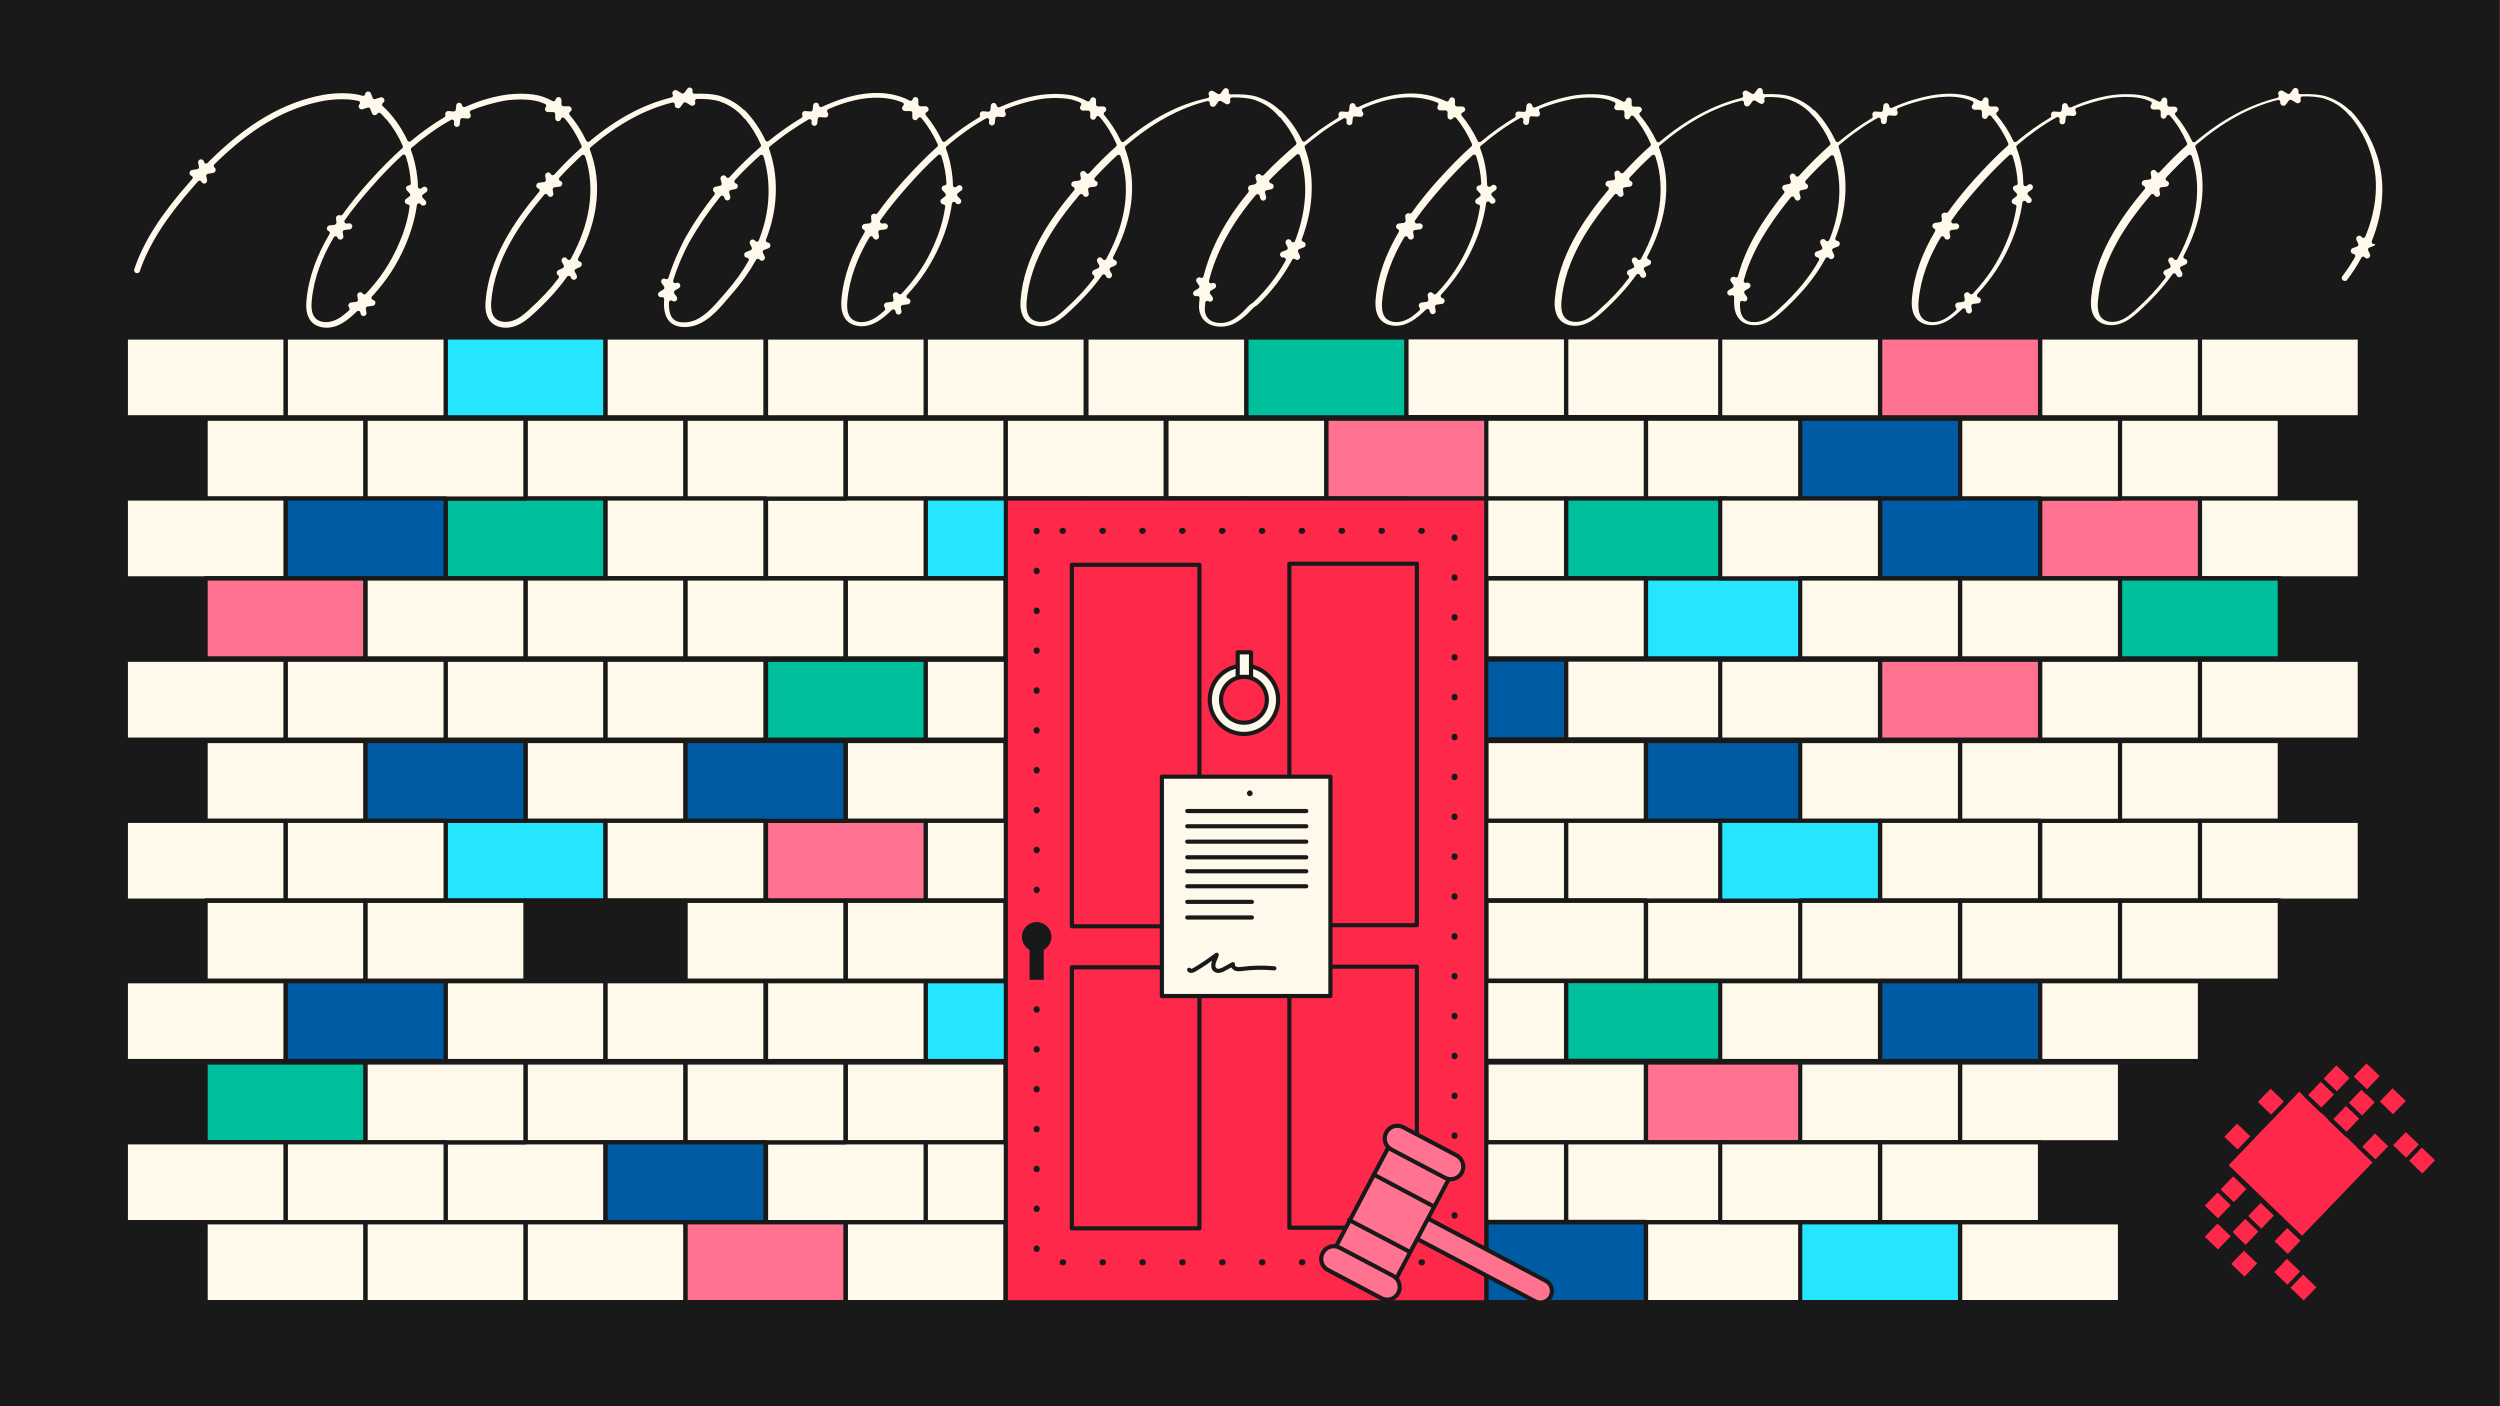 <?xml version="1.0" encoding="UTF-8"?>
<!-- Generator: Adobe Illustrator 27.1.1, SVG Export Plug-In . SVG Version: 6.00 Build 0)  -->
<svg xmlns="http://www.w3.org/2000/svg" xmlns:xlink="http://www.w3.org/1999/xlink" version="1.1" x="0px" y="0px" viewBox="0 0 1200 675" style="enable-background:new 0 0 1200 675;" xml:space="preserve">
<rect x="0" y="0" width="1200" height="675" fill="#333333" stroke="none"/>
<style type="text/css">
	.st0{fill:#191919;stroke:#191919;stroke-width:2;stroke-linecap:round;stroke-linejoin:round;stroke-miterlimit:10;}
	.st1{fill:#FFF9EB;stroke:#191919;stroke-width:2;stroke-linecap:round;stroke-linejoin:round;stroke-miterlimit:10;}
	.st2{fill:#26E6FF;stroke:#191919;stroke-width:2;stroke-linecap:round;stroke-linejoin:round;stroke-miterlimit:10;}
	.st3{fill:#00BF9D;stroke:#191919;stroke-width:2;stroke-linecap:round;stroke-linejoin:round;stroke-miterlimit:10;}
	.st4{fill:#005BA5;stroke:#191919;stroke-width:2;stroke-linecap:round;stroke-linejoin:round;stroke-miterlimit:10;}
	.st5{fill:#FF7390;stroke:#191919;stroke-width:2;stroke-linecap:round;stroke-linejoin:round;stroke-miterlimit:10;}
	.st6{fill:#191919;stroke:#191919;stroke-width:2.469;stroke-linecap:round;stroke-linejoin:round;stroke-miterlimit:10;}
	.st7{fill:#FE284A;stroke:#191919;stroke-width:2;stroke-linecap:round;stroke-linejoin:round;stroke-miterlimit:10;}
	
		.st8{fill:none;stroke:#191919;stroke-width:2.905;stroke-linecap:round;stroke-linejoin:round;stroke-miterlimit:10;stroke-dasharray:0.236,18.9;}
	.st9{fill:#191919;}
	.st10{fill:none;stroke:#191919;stroke-width:2;stroke-linecap:round;stroke-linejoin:round;stroke-miterlimit:10;}
</style>
<g id="Layer_5">
</g>
<g id="Layer_1">
</g>
<g id="Layer_3">
	<rect x="-1.4" y="0.5" class="st0" width="1200" height="674.7"></rect>
	<rect x="406" y="201" class="st1" width="76.7" height="38.3"></rect>
	<rect x="482.8" y="201" class="st1" width="76.7" height="38.3"></rect>
	<rect x="367.7" y="239.3" class="st1" width="76.7" height="38.3"></rect>
	<rect x="444.4" y="239.3" class="st2" width="76.7" height="38.3"></rect>
	<line class="st1" x1="406" y1="277.6" x2="482.7" y2="277.6"></line>
	<rect x="252.3" y="201" class="st1" width="76.7" height="38.3"></rect>
	<rect x="329.1" y="201" class="st1" width="76.7" height="38.3"></rect>
	<rect x="213.9" y="239.3" class="st3" width="76.7" height="38.3"></rect>
	<rect x="290.7" y="239.3" class="st1" width="76.7" height="38.3"></rect>
	<line class="st1" x1="252.3" y1="277.6" x2="328.9" y2="277.6"></line>
	<line class="st1" x1="329.1" y1="277.6" x2="405.7" y2="277.6"></line>
	<rect x="98.7" y="201" class="st1" width="76.7" height="38.3"></rect>
	<rect x="175.5" y="201" class="st1" width="76.7" height="38.3"></rect>
	<rect x="60.4" y="239.3" class="st1" width="76.7" height="38.3"></rect>
	<rect x="137.2" y="239.3" class="st4" width="76.7" height="38.3"></rect>
	<line class="st1" x1="98.7" y1="277.6" x2="175.4" y2="277.6"></line>
	<line class="st1" x1="175.5" y1="277.6" x2="252.2" y2="277.6"></line>
	<rect x="713.3" y="201" class="st1" width="76.7" height="38.3"></rect>
	<rect x="790.1" y="201" class="st1" width="76.7" height="38.3"></rect>
	<rect x="675" y="239.3" class="st1" width="76.7" height="38.3"></rect>
	<rect x="751.8" y="239.3" class="st3" width="76.7" height="38.3"></rect>
	<line class="st5" x1="713.3" y1="277.5" x2="790" y2="277.5"></line>
	<rect x="559.9" y="201" class="st1" width="76.7" height="38.3"></rect>
	<rect x="636.7" y="201" class="st5" width="76.7" height="38.3"></rect>
	<rect x="521.5" y="239.3" class="st0" width="76.7" height="38.3"></rect>
	<rect x="598.3" y="239.3" class="st1" width="76.7" height="38.3"></rect>
	<line class="st4" x1="636.7" y1="277.6" x2="713.3" y2="277.6"></line>
	<rect x="406" y="277.7" class="st1" width="76.7" height="38.3"></rect>
	<rect x="482.8" y="277.7" class="st1" width="76.7" height="38.3"></rect>
	<rect x="252.3" y="277.7" class="st1" width="76.7" height="38.3"></rect>
	<rect x="329.1" y="277.7" class="st1" width="76.7" height="38.3"></rect>
	<rect x="98.7" y="277.7" class="st5" width="76.7" height="38.3"></rect>
	<rect x="175.5" y="277.7" class="st1" width="76.7" height="38.3"></rect>
	<rect x="713.3" y="277.7" class="st1" width="76.7" height="38.3"></rect>
	<rect x="790.1" y="277.7" class="st2" width="76.7" height="38.3"></rect>
	<rect x="559.9" y="277.7" class="st1" width="76.7" height="38.3"></rect>
	<rect x="636.7" y="277.7" class="st1" width="76.7" height="38.3"></rect>
	<rect x="1017.6" y="201" class="st1" width="76.7" height="38.3"></rect>
	<rect x="979.3" y="239.3" class="st5" width="76.7" height="38.3"></rect>
	<rect x="1056" y="239.3" class="st1" width="76.7" height="38.3"></rect>
	<line class="st1" x1="1017.6" y1="277.6" x2="1094.3" y2="277.6"></line>
	<rect x="864.1" y="201" class="st4" width="76.7" height="38.3"></rect>
	<rect x="940.9" y="201" class="st1" width="76.7" height="38.3"></rect>
	<rect x="825.7" y="239.3" class="st1" width="76.7" height="38.3"></rect>
	<rect x="902.5" y="239.3" class="st4" width="76.7" height="38.3"></rect>
	<line class="st1" x1="864.1" y1="277.6" x2="940.7" y2="277.6"></line>
	<line class="st1" x1="940.9" y1="277.6" x2="1017.5" y2="277.6"></line>
	<rect x="1017.6" y="277.7" class="st3" width="76.7" height="38.3"></rect>
	<rect x="864.1" y="277.7" class="st1" width="76.7" height="38.3"></rect>
	<rect x="940.9" y="277.7" class="st1" width="76.7" height="38.3"></rect>
	<rect x="367.7" y="162" class="st1" width="76.7" height="38.3"></rect>
	<rect x="444.4" y="162" class="st1" width="76.7" height="38.3"></rect>
	<rect x="213.9" y="162" class="st2" width="76.7" height="38.3"></rect>
	<rect x="290.7" y="162" class="st1" width="76.7" height="38.3"></rect>
	<rect x="60.4" y="162" class="st1" width="76.7" height="38.3"></rect>
	<rect x="137.2" y="162" class="st1" width="76.7" height="38.3"></rect>
	<rect x="675" y="161.9" class="st1" width="76.7" height="38.3"></rect>
	<rect x="751.8" y="161.9" class="st1" width="76.7" height="38.3"></rect>
	<rect x="521.5" y="162" class="st1" width="76.7" height="38.3"></rect>
	<rect x="598.3" y="162" class="st3" width="76.7" height="38.3"></rect>
	<rect x="979.3" y="162" class="st1" width="76.7" height="38.3"></rect>
	<rect x="1056" y="162" class="st1" width="76.7" height="38.3"></rect>
	<rect x="825.7" y="162" class="st1" width="76.7" height="38.3"></rect>
	<rect x="902.5" y="162" class="st5" width="76.7" height="38.3"></rect>
	<path class="st1" d="M1139.4,116.1c5.8-14.5,6.7-28.8,2.6-41.5c-2.7-8.4-7.3-16.2-12.8-22c-0.2-0.2-0.5-0.4-0.8-0.5   c-3-2.9-6.7-5.1-11-6.6c-3.5-1.2-8.5-1.5-13.2-1.3c0.2-0.9-0.1-1.9-0.9-2.5c-1.1-0.8-2.6-0.6-3.4,0.5l-1.4,1.9l-2.2-1.3   c-1.2-0.7-2.7-0.3-3.4,0.8c-0.5,0.8-0.5,1.7-0.1,2.4c-13.6,3.4-26.6,10.3-39.7,21.3c-2.2-4.7-5-9-8.1-12.6c0.7-0.4,1.2-1.2,1.2-2.1   c0-1.3-1.1-2.4-2.4-2.4c0,0,0,0,0,0l-2.5,0l0-2c0-1.3-1.1-2.4-2.4-2.4c0,0,0,0,0,0c-1.2,0-2.2,0.9-2.4,2c-1.6-0.9-3.2-1.6-5-2.2   c-5.2-1.8-13.7-1.7-19.4-0.7c-6.3,1.1-12.4,3-18.5,5.7c-0.2-1.1-1.1-2-2.2-2.1c-1.4-0.1-2.5,0.9-2.6,2.2l-0.2,2l-2.5-0.2   c-1.3-0.1-2.5,0.9-2.6,2.3c0,0.3,0,0.6,0.1,0.8c-5.4,3.2-10.9,7.1-16.3,11.6c-2.2-4.7-4.9-8.9-8.1-12.6c0.7-0.4,1.2-1.2,1.2-2.1   c0-1.3-1.1-2.4-2.4-2.4c0,0,0,0,0,0l-2.5,0l0-2c0-1.3-1.1-2.4-2.4-2.4c0,0,0,0,0,0c-1.1,0-2,0.8-2.3,1.8c-0.8-0.4-1.6-0.8-2.4-1.2   c-7.8-3.3-18.1-3.1-30.5,0.7c-3.4,1-6.7,2.3-10.1,3.8c-0.1-1.2-1-2.2-2.2-2.3c-1.3-0.1-2.5,0.9-2.6,2.2l-0.2,2l-2.5-0.2   c-1.4-0.1-2.5,0.9-2.6,2.3c0,0.4,0.1,0.8,0.2,1.1c-2.6,1.5-5.1,3.2-7.7,5c-2.8,2-5.5,4.1-8.2,6.3c-2.5-5.3-5.8-10.3-9.9-14.6   c-0.2-0.2-0.5-0.4-0.8-0.5c-3-2.9-6.7-5.1-11-6.6c-3.5-1.2-8.5-1.5-13.2-1.3c0.2-0.9-0.1-1.9-0.9-2.5c-1.1-0.8-2.6-0.6-3.4,0.5   l-1.4,1.9l-2.2-1.3c-1.2-0.7-2.7-0.3-3.4,0.8c-0.5,0.8-0.5,1.7-0.1,2.4c-13.6,3.4-26.6,10.3-39.7,21.3c-2.2-4.7-5-9-8.1-12.6   c0.7-0.4,1.2-1.2,1.2-2.1c0-1.3-1.1-2.4-2.4-2.4c0,0,0,0,0,0l-2.5,0l0-2c0-1.3-1.1-2.4-2.4-2.4c0,0,0,0,0,0c-1.2,0-2.2,0.9-2.4,2   c-1.6-0.9-3.2-1.6-5-2.2c-5.2-1.8-13.7-1.7-19.4-0.7c-6.3,1.1-12.4,3-18.5,5.7c-0.2-1.1-1.1-2-2.2-2.1c-1.3-0.1-2.5,0.9-2.6,2.2   l-0.2,2l-2.5-0.2c-1.4-0.1-2.5,0.9-2.6,2.3c0,0.3,0,0.6,0.1,0.8c-5.4,3.2-10.9,7.1-16.3,11.6c-2.1-4.5-4.8-8.7-7.8-12.3   c1.1-0.3,1.9-1.2,1.9-2.4c0-1.3-1.1-2.4-2.4-2.4c0,0,0,0,0,0l-2.5,0l0-2c0-1.3-1.1-2.4-2.4-2.4c0,0,0,0,0,0c-1.2,0-2.2,0.9-2.4,2   c-12.5-5.9-26.7-5-43,2.7c-0.2-1-1.1-1.9-2.2-1.9c-1.3-0.1-2.5,0.9-2.6,2.2l-0.2,2l-2.5-0.2c-1.4-0.1-2.5,0.9-2.6,2.3   c0,0.3,0,0.7,0.1,1c-2.8,1.7-5.7,3.6-8.7,5.7c-2.4,1.8-4.7,3.6-7,5.5c-2.5-5.2-5.9-10-10.1-14.3c-0.2-0.2-0.5-0.4-0.8-0.5   c-3-2.9-6.7-5.1-11-6.6c-3.5-1.2-8.5-1.5-13.2-1.3c0.2-0.9-0.1-1.9-0.9-2.5c-1.1-0.8-2.6-0.6-3.4,0.5l-1.4,1.9l-2.2-1.3   c-1.2-0.7-2.7-0.3-3.4,0.8c-0.5,0.8-0.5,1.7-0.1,2.4C565,49.2,552,56.2,538.9,67.2c-2.2-4.7-5-9-8.1-12.6c0.7-0.4,1.2-1.2,1.2-2.1   c0-1.3-1.1-2.4-2.4-2.4c0,0,0,0,0,0l-2.5,0l0-2c0-1.3-1.1-2.4-2.4-2.4c0,0,0,0,0,0c-1.2,0-2.2,0.9-2.4,2c-1.6-0.9-3.2-1.6-5-2.2   c-5.2-1.8-13.7-1.7-19.4-0.7c-6.3,1.1-12.4,3-18.5,5.7c-0.2-1.1-1.1-2-2.2-2.1c-1.3-0.1-2.5,0.9-2.6,2.2l-0.2,2l-2.5-0.2   c-1.3-0.1-2.5,0.9-2.6,2.3c0,0.3,0,0.6,0.1,0.8c-5.4,3.2-10.9,7.1-16.3,11.6c-2.2-4.6-4.9-8.8-7.9-12.4c0.9-0.4,1.6-1.2,1.5-2.3   c0-1.3-1.1-2.4-2.4-2.4c0,0,0,0,0,0l-2.5,0l0-2c0-1.3-1.1-2.4-2.4-2.4c0,0,0,0,0,0c-1.1,0-2,0.8-2.3,1.8c-0.7-0.3-1.3-0.7-2-1   c-13.4-5.7-28.5-1.8-41,4c-0.1-1.1-1-2-2.2-2.1c-1.3-0.1-2.5,0.9-2.6,2.2l-0.2,2l-2.5-0.2c-1.4-0.1-2.5,0.9-2.6,2.3   c0,0.4,0,0.7,0.2,1.1c-2.8,1.7-5.3,3.3-7.4,4.8c-2.9,2-5.7,4.1-8.5,6.4c-2.5-5.3-5.8-10.2-9.9-14.5c-0.2-0.2-0.5-0.4-0.8-0.5   c-3-2.9-6.7-5.1-11-6.6c-3.5-1.2-8.5-1.5-13.2-1.3c0.2-0.9-0.1-1.9-0.9-2.5c-1.1-0.8-2.6-0.6-3.4,0.5l-1.4,1.9l-2.2-1.3   c-1.2-0.7-2.7-0.3-3.4,0.8c-0.5,0.8-0.5,1.7-0.1,2.4c-13.6,3.4-26.6,10.3-39.7,21.3c-2.2-4.7-5-9-8.1-12.6c0.7-0.4,1.2-1.2,1.2-2.1   c0-1.3-1.1-2.4-2.4-2.4c0,0,0,0,0,0l-2.5,0l0-2c0-1.3-1.1-2.4-2.4-2.4c0,0,0,0,0,0c-1.2,0-2.2,0.9-2.4,2c-1.6-0.9-3.2-1.6-5-2.2   c-5.2-1.8-13.7-1.7-19.4-0.7c-6.3,1.1-12.4,3-18.5,5.7c-0.2-1.1-1.1-2-2.2-2.1c-1.3-0.1-2.5,0.9-2.6,2.2l-0.2,2l-2.5-0.2   c-1.3-0.1-2.5,0.9-2.6,2.3c0,0.3,0,0.6,0.1,0.8c-5.4,3.2-10.9,7.1-16.3,11.6c-3.1-6.6-7.3-12.4-12.1-16.8c0.9-0.6,1.4-1.7,1-2.8   c-0.4-1.3-1.8-2-3.1-1.6l-2.5,0.8l-0.8-2.1c-0.5-1.3-1.9-1.9-3.2-1.4c-0.9,0.3-1.4,1.1-1.5,1.9c-5.2-1.7-13.5-1.5-19.1-0.5   c-19.4,3.5-37.5,14.1-56.3,33l0,0c-0.2-1.3-1.5-2.2-2.8-2c-1.3,0.2-2.2,1.5-2,2.8l0.4,1.9l-2.4,0.4c-1.3,0.2-2.3,1.4-2.1,2.8   c0.1,0.9,0.7,1.6,1.5,1.9c-0.5,0.5-0.9,1-1.4,1.6c-13.8,15.6-22.2,28.9-26.6,42c-0.4,1.3,0.3,2.7,1.5,3.1c0.3,0.1,0.5,0.1,0.8,0.1   c1,0,2-0.6,2.3-1.7c4.2-12.4,12.3-25.2,25.6-40.3c0.7-0.8,1.4-1.6,2.1-2.4c0.4,0.9,1.3,1.4,2.2,1.4c0.1,0,0.3,0,0.4,0   c1.3-0.2,2.2-1.5,2-2.8l-0.4-1.9l2.4-0.4c1.3-0.2,2.3-1.4,2.1-2.8c-0.1-0.7-0.4-1.2-0.9-1.6c17.6-17.4,34.4-27.1,52.4-30.3   c4.5-0.8,11.3-1,15.8,0.1c-0.6,0.6-0.8,1.5-0.5,2.4c0.3,1,1.3,1.7,2.3,1.7c0.2,0,0.5,0,0.7-0.1l2.5-0.8l0.8,2.1   c0.4,1,1.3,1.6,2.3,1.6c0.3,0,0.6-0.1,0.9-0.2c0.5-0.2,0.9-0.6,1.2-1c0.8,0.7,1.5,1.5,2.2,2.4c0.2,0.2,0.4,0.4,0.7,0.6   c2.9,3.5,5.5,7.7,7.5,12.3c-5.4,4.8-10.8,10.4-16.4,16.6c-4.1,4.6-8.4,9.8-12.4,15.4c-0.4-0.1-0.8-0.2-1.2-0.1   c-1.3,0.2-2.3,1.4-2.1,2.7l0.2,1.8c0,0-0.1,0.1-0.1,0.1l-2.3,0.3c-1.3,0.1-2.3,1.4-2.2,2.7c0.1,0.9,0.7,1.6,1.4,1.9   c-5.8,9.8-10.2,20.7-11.2,32.5c-0.3,3.5-0.2,8.4,3.5,11.6c1.9,1.6,4.5,2.4,7.3,2.4c1.5,0,3.1-0.3,4.6-0.8c3.7-1.3,6.6-3.7,9-5.9   c0.5-0.5,1-0.9,1.5-1.4l0.1,0.4c0.2,1.2,1.2,2.1,2.4,2.1c0.1,0,0.2,0,0.3,0c1.3-0.2,2.3-1.4,2.1-2.7l-0.3-1.9l2.4-0.3   c1.3-0.1,2.3-1.4,2.2-2.7c-0.1-1.1-0.9-1.9-1.9-2.1c7.1-7.7,12.1-15.4,16.1-24.6c2.9-6.7,4.8-13.3,5.7-19.8l0.2,0.3   c0.5,0.5,1.1,0.8,1.8,0.8c0.6,0,1.2-0.2,1.7-0.6c1-0.9,1.1-2.5,0.1-3.5l-1.3-1.4l1.6-1.2c1.1-0.8,1.3-2.3,0.5-3.4   c-0.8-1.1-2.3-1.3-3.4-0.5l-0.7,0.5c-0.1-5.3-1-10.4-2.5-15.3c-0.3-0.9-0.6-1.8-0.9-2.6c6.3-5.4,12.5-9.8,18.8-13.3l-0.1,0.9   c-0.1,1.3,0.9,2.5,2.2,2.6c0.1,0,0.1,0,0.2,0c1.3,0,2.3-1,2.4-2.2l0.2-2l2.5,0.2c0.1,0,0.1,0,0.2,0c1.3,0,2.3-1,2.4-2.3   c0-0.6-0.2-1.2-0.5-1.7c5.1-2,10.2-3.5,15.4-4.5c5-0.9,12.6-1,17,0.5c0.8,0.3,1.5,0.6,2.3,0.9c-0.4,0.4-0.6,1-0.6,1.6   c0,1.3,1.1,2.4,2.4,2.4c0,0,0,0,0,0l2.5,0l0,2c0,1.3,1.1,2.4,2.4,2.4c0,0,0,0,0,0c1.1,0,2.1-0.8,2.3-1.8c3.2,3.7,5.9,8.1,8,12.9   c-4.3,3.8-8.6,8.1-12.9,12.8c-0.5-0.9-1.4-1.5-2.5-1.3c-1.3,0.2-2.3,1.4-2.1,2.7l0.3,1.9l-2.4,0.3c-1.3,0.1-2.3,1.4-2.2,2.7   c0.1,0.9,0.7,1.7,1.6,2c-11.8,14-24.2,32.1-25.9,52.9c-0.3,3.5-0.2,8.4,3.5,11.6c1.9,1.6,4.5,2.4,7.3,2.4c1.5,0,3.1-0.3,4.6-0.8   c3.7-1.3,6.6-3.7,9-5.9c6.9-6.3,12.2-12.1,16.5-18.2l0.3,0.6c0.4,0.8,1.3,1.3,2.2,1.3c0.4,0,0.8-0.1,1.1-0.3   c1.2-0.6,1.7-2.1,1.1-3.3l-0.9-1.7l2-0.9c1.2-0.5,1.8-2,1.3-3.2c-0.3-0.7-1-1.2-1.7-1.4c1.1-2,2-4,3-6.2c6.8-15.4,8-30.6,3.6-44.2   c-0.3-0.9-0.6-1.8-0.9-2.6c12.9-11,25.6-18,38.8-21.3c-0.1,0.8,0.2,1.7,1,2.3c0.4,0.3,1,0.5,1.5,0.5c0.7,0,1.5-0.3,2-1l1.4-1.9   l2.2,1.3c0.4,0.2,0.8,0.4,1.3,0.4c0.8,0,1.6-0.4,2.1-1.2c0.4-0.7,0.4-1.4,0.2-2.1c3.8-0.1,7.7,0.2,10.4,1.1   c4.7,1.6,8.4,4.2,11.2,7.6c0.2,0.3,0.5,0.5,0.7,0.6c3,3.6,5.5,7.7,7.4,12c-5.2,4.5-10.2,9.4-14.9,14.6c-0.5-1-1.7-1.5-2.8-1.1   c-1.3,0.4-2,1.7-1.7,3l0.5,1.9l-2.3,0.5c-1.3,0.3-2.1,1.6-1.8,2.9c0.1,0.5,0.4,1,0.8,1.3c-5.3,6.7-10,13.6-14,20.7   c-0.1,0.2-5.1,9.4-8.2,19.4c-0.8-0.4-1.8-0.4-2.5,0.1c-1.1,0.8-1.4,2.3-0.6,3.4l1.1,1.6l-1.8,1.1c-1.2,0.7-1.6,2.2-0.9,3.3   c0.5,0.8,1.3,1.2,2.1,1.2c0.2,0,0.3,0,0.5-0.1c-0.3,3.9,0.1,7.5,1.8,10.1c1.3,2,3.9,4.3,9,4.3c0.5,0,1.1,0,1.7-0.1   c8.6-0.8,14.8-8,19.7-13.8c0.6-0.7,1.2-1.4,1.8-2.1c4.8-5.4,8.8-11.1,12-16.8c0.5,0.6,1.2,1,1.9,1c0.4,0,0.7-0.1,1.1-0.3   c1.2-0.6,1.7-2.1,1.1-3.3l-0.8-1.7l2.1-0.8c1.3-0.5,1.9-1.9,1.4-3.2c-0.3-0.9-1.1-1.4-2-1.5c0.5-1.2,0.9-2.4,1.3-3.6   c4.7-13.9,4.6-28.3,0.2-40.7c3.1-2.5,6.2-4.9,9.4-7.1c3.2-2.2,6.2-4.1,9.1-5.8l-0.1,0.6c-0.1,1.3,0.9,2.5,2.2,2.6   c0.1,0,0.1,0,0.2,0c1.3,0,2.3-1,2.4-2.2l0.2-2l2.5,0.2c0.1,0,0.1,0,0.2,0c1.3,0,2.3-1,2.4-2.3c0-0.7-0.2-1.3-0.6-1.8   c17.3-7.6,28.7-5.7,34.8-3.2c-0.5,0.4-0.8,1.1-0.8,1.8c0,1.3,1.1,2.4,2.4,2.4c0,0,0,0,0,0l2.5,0l0,2c0,1.3,1.1,2.4,2.4,2.4   c0,0,0,0,0,0c0.9,0,1.8-0.6,2.2-1.4c3,3.6,5.6,7.8,7.7,12.4c-5.4,4.8-10.8,10.4-16.4,16.6c-4.1,4.6-8.4,9.8-12.4,15.4   c-0.4-0.1-0.8-0.2-1.2-0.1c-1.3,0.2-2.3,1.4-2.1,2.7l0.2,1.8c0,0-0.1,0.1-0.1,0.1l-2.3,0.3c-1.3,0.1-2.3,1.4-2.2,2.7   c0.1,0.9,0.7,1.6,1.4,1.9c-5.8,9.8-10.2,20.7-11.2,32.5c-0.3,3.5-0.2,8.4,3.5,11.6c1.9,1.6,4.5,2.4,7.3,2.4c1.5,0,3.1-0.3,4.6-0.8   c3.7-1.3,6.6-3.7,9-5.9c0.5-0.5,1-0.9,1.5-1.4l0.1,0.4c0.2,1.2,1.2,2.1,2.4,2.1c0.1,0,0.2,0,0.3,0c1.3-0.2,2.3-1.4,2.1-2.7   l-0.3-1.9l2.4-0.3c1.3-0.1,2.3-1.4,2.2-2.7c-0.1-1.1-0.9-1.9-1.9-2.1c7.1-7.7,12.1-15.4,16.1-24.6c2.9-6.7,4.8-13.3,5.7-19.8   l0.2,0.3c0.5,0.5,1.1,0.8,1.8,0.8c0.6,0,1.2-0.2,1.7-0.6c1-0.9,1.1-2.5,0.1-3.5l-1.3-1.4l1.6-1.2c1.1-0.8,1.3-2.3,0.5-3.4   c-0.8-1.1-2.3-1.3-3.4-0.5l-0.7,0.5c-0.1-5.3-1-10.4-2.5-15.3c-0.3-0.9-0.6-1.8-0.9-2.6c6.3-5.4,12.5-9.8,18.8-13.3l-0.1,0.9   c-0.1,1.3,0.9,2.5,2.2,2.6c0.1,0,0.1,0,0.2,0c1.3,0,2.3-1,2.4-2.2l0.2-2l2.5,0.2c0.1,0,0.1,0,0.2,0c1.3,0,2.3-1,2.4-2.3   c0-0.6-0.2-1.2-0.5-1.7c5.1-2,10.2-3.5,15.4-4.5c5-0.9,12.6-1,17,0.5c0.8,0.3,1.5,0.6,2.3,0.9c-0.4,0.4-0.6,1-0.6,1.6   c0,1.3,1.1,2.4,2.4,2.4c0,0,0,0,0,0l2.5,0l0,2c0,1.3,1.1,2.4,2.4,2.4c0,0,0,0,0,0c1.1,0,2.1-0.8,2.3-1.8c3.2,3.7,5.9,8.1,8,12.9   c-4.3,3.8-8.6,8.1-12.9,12.8c-0.5-0.9-1.4-1.5-2.5-1.3c-1.3,0.2-2.3,1.4-2.1,2.7l0.3,1.9l-2.4,0.3c-1.3,0.1-2.3,1.4-2.2,2.7   c0.1,0.9,0.7,1.7,1.6,2c-11.8,14-24.2,32.1-25.9,52.9c-0.3,3.5-0.2,8.4,3.5,11.6c1.9,1.6,4.5,2.4,7.3,2.4c1.5,0,3.1-0.3,4.6-0.8   c3.7-1.3,6.6-3.7,9-5.9c6.9-6.3,12.2-12.1,16.5-18.2l0.3,0.6c0.4,0.8,1.3,1.3,2.2,1.3c0.4,0,0.8-0.1,1.1-0.3   c1.2-0.6,1.7-2.1,1.1-3.3l-0.9-1.7l2-0.9c1.2-0.5,1.8-2,1.3-3.2c-0.3-0.7-1-1.2-1.7-1.4c1.1-2,2-4,3-6.2c6.8-15.4,8-30.6,3.6-44.2   c-0.3-0.9-0.6-1.8-0.9-2.6c12.9-11,25.6-18,38.8-21.3c-0.1,0.8,0.2,1.7,1,2.3c0.4,0.3,1,0.5,1.5,0.5c0.7,0,1.5-0.3,2-1l1.4-1.9   l2.2,1.3c0.4,0.2,0.8,0.4,1.3,0.4c0.8,0,1.6-0.4,2.1-1.2c0.4-0.7,0.4-1.4,0.2-2.1c3.8-0.1,7.7,0.2,10.4,1.1   c4.7,1.6,8.4,4.2,11.2,7.6c0.2,0.3,0.5,0.5,0.8,0.6c3.1,3.6,5.6,7.5,7.5,11.7c-5.6,4.8-10.8,9.6-15.4,14.5c-0.6-0.7-1.6-1-2.5-0.7   c-1.3,0.4-2,1.7-1.7,3l0.5,1.7c-0.1,0.1-0.1,0.1-0.2,0.2l-2.1,0.5c-1.3,0.3-2.1,1.6-1.8,2.9c0.1,0.3,0.2,0.5,0.3,0.8   c-11,13.3-18.2,26.9-21.7,40.7c-0.8-0.4-1.7-0.4-2.5,0.2c-1.1,0.8-1.4,2.3-0.6,3.4l1.1,1.6l-1.8,1.1c-1.2,0.7-1.6,2.2-0.9,3.3   c0.5,0.8,1.3,1.2,2.1,1.2c0.3,0,0.5-0.1,0.7-0.1c-0.1,1.3-0.3,2.7-0.3,4c0,0,0,0.1,0,0.1c0,4.2,2.3,9.2,8.9,10.4   c0.9,0.1,1.8,0.2,2.6,0.2c5.8,0,9.8-3.1,13.1-6.1c0.8-0.7,1.4-1.4,2-2c0.9-1,1.5-1.6,2.3-2c0.2-0.1,0.5-0.3,0.7-0.4   c6.9-6.5,12.6-14,17-22.1c0.4,0.4,1,0.6,1.5,0.6c0.4,0,0.7-0.1,1.1-0.3c1.2-0.6,1.7-2.1,1.1-3.3l-0.8-1.7l2.1-0.8   c1.3-0.5,1.9-1.9,1.4-3.2c-0.3-0.7-0.9-1.3-1.7-1.4c3-7.9,4.7-16,4.8-23.9c0.2-7.3-1-14.3-3.4-20.7c2.5-2.1,5.2-4.1,7.9-6.2   c3.5-2.5,6.9-4.7,10.3-6.6l-0.1,0.8c-0.1,1.3,0.9,2.5,2.2,2.6c0.1,0,0.1,0,0.2,0c1.3,0,2.3-1,2.4-2.2l0.2-2l2.5,0.2   c0.1,0,0.1,0,0.2,0c1.3,0,2.3-1,2.4-2.3c0-0.7-0.2-1.4-0.7-1.9c13.1-5.8,24.6-6.7,34.7-2.8c-0.3,0.4-0.5,0.9-0.5,1.5   c0,1.3,1.1,2.4,2.4,2.4c0,0,0,0,0,0l2.5,0l0,2c0,1.3,1.1,2.4,2.4,2.4c0,0,0,0,0,0c0.8,0,1.6-0.4,2-1.1c2.9,3.5,5.4,7.7,7.4,12.2   c-5.4,4.8-10.8,10.4-16.4,16.6c-4.1,4.6-8.4,9.8-12.4,15.4c-0.4-0.1-0.8-0.2-1.2-0.1c-1.3,0.2-2.3,1.4-2.1,2.7l0.2,1.8   c0,0-0.1,0.1-0.1,0.1l-2.3,0.3c-1.3,0.1-2.3,1.4-2.2,2.7c0.1,0.9,0.7,1.6,1.4,1.9c-5.8,9.8-10.2,20.7-11.2,32.5   c-0.3,3.5-0.2,8.4,3.5,11.6c1.9,1.6,4.5,2.4,7.3,2.4c1.5,0,3.1-0.3,4.6-0.8c3.7-1.3,6.6-3.7,9-5.9c0.5-0.5,1-0.9,1.5-1.4l0.1,0.4   c0.2,1.2,1.2,2.1,2.4,2.1c0.1,0,0.2,0,0.3,0c1.3-0.2,2.3-1.4,2.1-2.7l-0.3-1.9l2.4-0.3c1.3-0.1,2.3-1.4,2.2-2.7   c-0.1-1.1-0.9-1.9-1.9-2.1c7.1-7.7,12.1-15.4,16.1-24.6c2.9-6.7,4.8-13.3,5.7-19.8l0.2,0.3c0.5,0.5,1.1,0.8,1.8,0.8   c0.6,0,1.2-0.2,1.7-0.6c1-0.9,1.1-2.5,0.1-3.5l-1.3-1.4l1.6-1.2c1.1-0.8,1.3-2.3,0.5-3.4c-0.8-1.1-2.3-1.3-3.4-0.5l-0.7,0.5   c-0.1-5.3-0.9-10.4-2.5-15.3c-0.3-0.9-0.6-1.8-0.9-2.6c6.3-5.4,12.5-9.8,18.8-13.3l-0.1,0.9c-0.1,1.3,0.9,2.5,2.2,2.6   c0.1,0,0.1,0,0.2,0c1.3,0,2.3-1,2.4-2.2l0.2-2l2.5,0.2c0.1,0,0.1,0,0.2,0c1.3,0,2.3-1,2.4-2.3c0-0.6-0.2-1.2-0.5-1.7   c5.1-2,10.2-3.5,15.4-4.5c5-0.9,12.6-1,17,0.5c0.8,0.3,1.5,0.6,2.3,0.9c-0.4,0.4-0.6,1-0.6,1.6c0,1.3,1.1,2.4,2.4,2.4c0,0,0,0,0,0   l2.5,0l0,2c0,1.3,1.1,2.4,2.4,2.4c0,0,0,0,0,0c1.1,0,2.1-0.8,2.3-1.8c3.2,3.7,5.9,8.1,8,12.9c-4.3,3.8-8.6,8.1-12.9,12.8   c-0.5-0.9-1.4-1.5-2.5-1.3c-1.3,0.2-2.3,1.4-2.1,2.7l0.3,1.9l-2.4,0.3c-1.3,0.1-2.3,1.4-2.2,2.7c0.1,0.9,0.7,1.7,1.6,2   c-11.8,14-24.2,32.1-25.9,52.9c-0.3,3.5-0.2,8.4,3.5,11.6c1.9,1.6,4.5,2.4,7.3,2.4c1.5,0,3.1-0.3,4.6-0.8c3.7-1.3,6.6-3.7,9-5.9   c6.9-6.3,12.2-12.1,16.5-18.2l0.3,0.6c0.4,0.8,1.3,1.3,2.2,1.3c0.4,0,0.8-0.1,1.1-0.3c1.2-0.6,1.7-2.1,1.1-3.3l-0.9-1.7l2-0.9   c1.2-0.5,1.8-2,1.3-3.2c-0.3-0.7-1-1.2-1.7-1.4c1.1-2,2-4,3-6.2c6.8-15.4,8-30.6,3.6-44.2c-0.3-0.9-0.6-1.8-0.9-2.6   c12.9-11,25.6-18,38.8-21.3c-0.1,0.8,0.2,1.7,1,2.3c0.4,0.3,1,0.5,1.5,0.5c0.7,0,1.5-0.3,2-1l1.4-1.9l2.2,1.3   c0.4,0.2,0.8,0.4,1.3,0.4c0.8,0,1.6-0.4,2.1-1.2c0.4-0.7,0.4-1.4,0.2-2.1c3.8-0.1,7.7,0.2,10.4,1.1c4.7,1.6,8.4,4.2,11.2,7.6   c0.2,0.3,0.5,0.5,0.7,0.6c3.1,3.7,5.6,7.7,7.5,12.1c-5.1,4.5-10.1,9.5-14.9,14.8c-0.5-1.1-1.7-1.7-2.9-1.4c-1.3,0.4-2,1.7-1.7,3   l0.5,1.9l-2.3,0.5c-1.3,0.3-2.1,1.6-1.8,2.9c0.1,0.6,0.5,1.1,1,1.5c-3,3.7-5.9,7.6-8.6,11.6c-6.6,9.7-11,18.8-13.5,27.9   c0,0.2-0.1,0.4-0.1,0.5c-0.8-0.5-1.8-0.5-2.7,0.1c-1.1,0.8-1.4,2.3-0.6,3.4l1.1,1.6l-1.8,1.1c-1.2,0.7-1.6,2.2-0.9,3.3   c0.5,0.8,1.3,1.2,2.1,1.2c0.3,0,0.6-0.1,0.9-0.2c-0.3,4.2,0.2,8.1,2.4,10.8c1.9,2.4,4.7,3.6,8.3,3.6c0.2,0,0.3,0,0.5,0   c6.3-0.2,10.8-4.4,14.5-7.8l0.1-0.1c4.1-3.8,7.4-7.3,10.3-10.7c3.7-4.4,6.9-9,9.6-14c0.5,0.6,1.2,0.9,1.9,0.9   c0.4,0,0.7-0.1,1.1-0.3c1.2-0.6,1.7-2.1,1.1-3.3l-0.8-1.7l2.1-0.8c1.3-0.5,1.9-1.9,1.4-3.2c-0.4-0.9-1.2-1.4-2-1.5   c0.3-0.7,0.6-1.4,0.8-2.1c5.3-14.4,5.4-29.2,0.8-42.2c3-2.5,6-4.9,9.1-7c3-2.2,6.1-4.1,9.2-5.8l0,0.5c-0.1,1.3,0.9,2.5,2.2,2.6   c0.1,0,0.1,0,0.2,0c1.3,0,2.3-1,2.4-2.2l0.2-2l2.5,0.2c0.1,0,0.1,0,0.2,0c1.3,0,2.3-1,2.4-2.3c0-0.6-0.1-1.1-0.4-1.5   c2.5-1,4.9-1.9,7.4-2.6c11.3-3.4,20.4-3.7,27.2-0.8c0,0,0.1,0,0.1,0.1c-0.5,0.5-0.8,1.1-0.8,1.8c0,1.3,1.1,2.4,2.4,2.4c0,0,0,0,0,0   l2.5,0l0,2c0,1.3,1.1,2.4,2.4,2.4c0,0,0,0,0,0c1.1,0,2-0.7,2.3-1.7c3.1,3.6,5.9,8,8,12.8c-5.4,4.8-10.8,10.4-16.4,16.6   c-4.1,4.6-8.4,9.8-12.4,15.4c-0.4-0.1-0.8-0.2-1.2-0.1c-1.3,0.2-2.3,1.4-2.1,2.7l0.2,1.8c0,0-0.1,0.1-0.1,0.1l-2.3,0.3   c-1.3,0.1-2.3,1.4-2.2,2.7c0.1,0.9,0.7,1.6,1.4,1.9c-5.8,9.8-10.2,20.7-11.2,32.5c-0.3,3.5-0.2,8.4,3.5,11.6   c1.9,1.6,4.5,2.4,7.3,2.4c1.5,0,3.1-0.3,4.6-0.8c3.7-1.3,6.6-3.7,9-5.9c0.5-0.5,1-0.9,1.5-1.4l0.1,0.4c0.2,1.2,1.2,2.1,2.4,2.1   c0.1,0,0.2,0,0.3,0c1.3-0.2,2.3-1.4,2.1-2.7l-0.3-1.9l2.4-0.3c1.3-0.1,2.3-1.4,2.2-2.7c-0.1-1.1-0.9-1.9-1.9-2.1   c7.1-7.7,12.1-15.4,16.1-24.6c2.9-6.7,4.8-13.3,5.7-19.8l0.2,0.3c0.5,0.5,1.1,0.8,1.8,0.8c0.6,0,1.2-0.2,1.7-0.6   c1-0.9,1.1-2.5,0.1-3.5l-1.3-1.4l1.6-1.2c1.1-0.8,1.3-2.3,0.5-3.4c-0.8-1.1-2.3-1.3-3.4-0.5l-0.7,0.5c-0.1-5.3-0.9-10.4-2.5-15.3   c-0.3-0.9-0.6-1.8-0.9-2.6c6.3-5.4,12.5-9.8,18.8-13.3l-0.1,0.9c-0.1,1.3,0.9,2.5,2.2,2.6c0.1,0,0.1,0,0.2,0c1.3,0,2.3-1,2.4-2.2   l0.2-2l2.5,0.2c0.1,0,0.1,0,0.2,0c1.3,0,2.3-1,2.4-2.3c0-0.6-0.2-1.2-0.5-1.7c5.1-2,10.2-3.5,15.4-4.5c5-0.9,12.6-1,17,0.5   c0.8,0.3,1.5,0.6,2.3,0.9c-0.4,0.4-0.6,1-0.6,1.6c0,1.3,1.1,2.4,2.4,2.4c0,0,0,0,0,0l2.5,0l0,2c0,1.3,1.1,2.4,2.4,2.4c0,0,0,0,0,0   c1.1,0,2.1-0.8,2.3-1.8c3.2,3.7,5.9,8.1,8,12.9c-4.3,3.8-8.6,8.1-12.9,12.8c-0.5-0.9-1.4-1.5-2.5-1.3c-1.3,0.2-2.3,1.4-2.1,2.7   l0.3,1.9l-2.4,0.3c-1.3,0.1-2.3,1.4-2.2,2.7c0.1,0.9,0.7,1.7,1.6,2c-11.8,14-24.2,32.1-25.9,52.9c-0.3,3.5-0.2,8.4,3.5,11.6   c1.9,1.6,4.5,2.4,7.3,2.4c1.5,0,3.1-0.3,4.6-0.8c3.7-1.3,6.6-3.7,9-5.9c6.9-6.3,12.2-12.1,16.5-18.2l0.3,0.6   c0.4,0.8,1.3,1.3,2.2,1.3c0.4,0,0.8-0.1,1.1-0.3c1.2-0.6,1.7-2.1,1.1-3.3l-0.9-1.7l2-0.9c1.2-0.5,1.8-2,1.3-3.2   c-0.3-0.7-1-1.2-1.7-1.4c1.1-2,2-4,3-6.2c6.8-15.4,8-30.6,3.6-44.2c-0.3-0.9-0.6-1.8-0.9-2.6c12.9-11,25.6-18,38.8-21.3   c-0.1,0.8,0.2,1.7,1,2.3c0.4,0.3,1,0.5,1.5,0.5c0.7,0,1.5-0.3,2-1l1.4-1.9l2.2,1.3c0.4,0.2,0.8,0.4,1.3,0.4c0.8,0,1.6-0.4,2.1-1.2   c0.4-0.7,0.4-1.4,0.2-2.1c3.8-0.1,7.7,0.2,10.4,1.1c4.7,1.6,8.4,4.2,11.2,7.6c0.2,0.3,0.4,0.4,0.7,0.6c4.1,4.9,7.5,11.1,9.6,17.8   c4.7,14.7,1.4,28.9-2.7,38.8c-0.7-1-2-1.3-3.1-0.8c-1.2,0.6-1.7,2.1-1.1,3.3l0.8,1.7l-2.1,0.8c-1.3,0.5-1.9,1.9-1.4,3.2   c0.4,0.9,1.2,1.4,2,1.5c-1.8,3.2-3.8,6.2-6,9.1c-0.8,1.1-0.6,2.6,0.5,3.4c0.4,0.3,1,0.5,1.5,0.5c0.7,0,1.5-0.3,1.9-1   c2.6-3.4,4.9-6.9,6.9-10.7c0.5,0.6,1.2,0.9,1.9,0.9c0.4,0,0.7-0.1,1.1-0.3c1.2-0.6,1.7-2.1,1.1-3.3l-0.8-1.7l2.1-0.8   c1.3-0.5,1.9-1.9,1.4-3.2C1141.1,116.7,1140.3,116.2,1139.4,116.1z M190.5,116.7c-3.9,9-8.6,16.1-15.6,23.6c-0.5-0.7-1.4-1.2-2.3-1   c-1.3,0.2-2.3,1.4-2.1,2.7l0.3,1.9l-2.4,0.3c-1.3,0.1-2.3,1.4-2.2,2.7c0.1,0.5,0.3,1,0.6,1.4c0,0,0,0,0,0c-2,1.8-4.4,3.9-7.3,4.8   c-2.7,0.9-5.5,0.6-7.1-0.8c-1.5-1.3-2.1-3.7-1.8-7.5c0.9-10.9,5-21.2,10.5-30.4c0.3,1,1.3,1.6,2.3,1.6c0.1,0,0.2,0,0.3,0   c1.3-0.2,2.3-1.4,2.1-2.7l-0.3-1.9l2.4-0.3c1.3-0.1,2.3-1.4,2.2-2.7c-0.1-1.3-1.4-2.3-2.7-2.2l-1.1,0.1c4.1-5.9,8.6-11.2,12.9-16.1   c4.9-5.6,9.8-10.6,14.6-15c0.1,0.2,0.1,0.4,0.2,0.6c1.3,4.1,2,8.2,2.2,12.2c-0.5,0-1,0.2-1.5,0.6c-1,0.9-1.1,2.5-0.1,3.5l1.3,1.4   l-1.6,1.2c-1.1,0.8-1.3,2.3-0.5,3.4c0.5,0.6,1.1,0.9,1.8,1C194.7,106,192.6,111.9,190.5,116.7z M276.6,116.7   c-1.1,2.5-2.3,4.9-3.5,7.1c-0.6-1.1-2.1-1.6-3.2-1c-1.2,0.6-1.7,2.1-1.1,3.3l0.9,1.7l-2,0.9c-1.2,0.5-1.8,2-1.3,3.2   c0.2,0.4,0.5,0.8,0.9,1c-3.8,5.1-8.4,10-14.3,15.3c-2,1.8-4.4,3.9-7.3,4.8c-2.7,0.9-5.5,0.6-7.1-0.8c-1.5-1.3-2.1-3.7-1.8-7.5   c1.6-19.7,13.7-37.1,25.2-50.6c0.4,0.8,1.2,1.4,2.2,1.4c0.1,0,0.2,0,0.3,0c1.3-0.2,2.3-1.4,2.1-2.7l-0.3-1.9l2.4-0.3   c1.3-0.1,2.3-1.4,2.2-2.7c-0.1-0.9-0.7-1.7-1.6-2c3.6-3.9,7.1-7.4,10.6-10.6c0.1,0.2,0.1,0.4,0.2,0.6   C285.1,91.6,281,106.8,276.6,116.7z M347.8,139.5c-0.6,0.7-1.2,1.4-1.8,2.1c-4.4,5.1-9.8,11.5-16.5,12.1c-4.6,0.4-5.8-1.4-6.2-2   c-1-1.6-1.3-3.8-1.2-6.5c0.4,0.3,1,0.5,1.5,0.5c0.5,0,1-0.1,1.4-0.4c1.1-0.8,1.4-2.3,0.6-3.4l-1.1-1.6l1.8-1.1   c1.2-0.7,1.6-2.2,0.9-3.3c-0.6-1.1-1.9-1.5-3.1-1c2.2-7.3,5.7-14.7,7.7-18.3c4.2-7.4,9.2-14.8,14.8-21.7l0.2,0.5   c0.3,1.1,1.3,1.8,2.3,1.8c0.2,0,0.5,0,0.7-0.1c1.3-0.4,2-1.7,1.7-3l-0.5-1.9l2.3-0.5c1.3-0.3,2.1-1.6,1.8-2.9   c-0.2-0.8-0.8-1.5-1.6-1.7c3.8-4.2,7.9-8.1,12-11.8c3.4,11,3.3,23.6-0.8,35.8c-0.4,1.3-0.9,2.6-1.4,3.9c-0.7-1-2-1.3-3.1-0.8   c-1.2,0.6-1.7,2.1-1.1,3.3l0.8,1.7l-2.1,0.8c-1.3,0.5-1.9,1.9-1.4,3.2c0.3,0.9,1.1,1.4,2,1.5C355.7,129.6,352.1,134.6,347.8,139.5z    M447.6,116.7c-3.9,9-8.6,16.1-15.6,23.6c-0.5-0.7-1.4-1.2-2.3-1c-1.3,0.2-2.3,1.4-2.1,2.7l0.3,1.9l-2.4,0.3   c-1.3,0.1-2.3,1.4-2.2,2.7c0.1,0.5,0.3,1,0.6,1.4c0,0,0,0,0,0c-2,1.8-4.4,3.9-7.3,4.8c-2.7,0.9-5.5,0.6-7.1-0.8   c-1.5-1.3-2.1-3.7-1.8-7.5c0.9-10.9,5-21.2,10.5-30.4c0.3,1,1.3,1.6,2.3,1.6c0.1,0,0.2,0,0.3,0c1.3-0.2,2.3-1.4,2.1-2.7l-0.3-1.9   l2.4-0.3c1.3-0.1,2.3-1.4,2.2-2.7c-0.1-1.3-1.4-2.3-2.7-2.2l-1.1,0.1c4.1-5.9,8.6-11.2,12.9-16.1c4.9-5.6,9.8-10.6,14.6-15   c0.1,0.2,0.1,0.4,0.2,0.6c1.3,4.1,2,8.2,2.2,12.2c-0.5,0-1,0.2-1.5,0.6c-1,0.9-1.1,2.5-0.1,3.5l1.3,1.4l-1.6,1.2   c-1.1,0.8-1.3,2.3-0.5,3.4c0.5,0.6,1.1,0.9,1.8,1C451.7,106,449.7,111.9,447.6,116.7z M533.6,116.7c-1.1,2.5-2.3,4.9-3.5,7.1   c-0.6-1.1-2.1-1.6-3.2-1c-1.2,0.6-1.7,2.1-1.1,3.3l0.9,1.7l-2,0.9c-1.2,0.5-1.8,2-1.3,3.2c0.2,0.4,0.5,0.8,0.9,1   c-3.8,5.1-8.4,10-14.3,15.3c-2,1.8-4.4,3.9-7.3,4.8c-2.7,0.9-5.5,0.6-7.1-0.8c-1.5-1.3-2.1-3.7-1.8-7.5   c1.6-19.7,13.7-37.1,25.2-50.6c0.4,0.8,1.2,1.4,2.2,1.4c0.1,0,0.2,0,0.3,0c1.3-0.2,2.3-1.4,2.1-2.7l-0.3-1.9l2.4-0.3   c1.3-0.1,2.3-1.4,2.2-2.7c-0.1-0.9-0.7-1.7-1.6-2c3.6-3.9,7.1-7.4,10.6-10.6c0.1,0.2,0.1,0.4,0.2,0.6   C542.2,91.6,538,106.8,533.6,116.7z M600.8,144.5c-1.5,0.8-2.5,1.9-3.5,3c-0.5,0.6-1,1.1-1.6,1.7c-3.9,3.5-7,5.4-11.6,4.7   c-4.2-0.8-4.8-3.7-4.8-5.5c0.1-1,0.1-2,0.2-3c0.4,0.2,0.8,0.4,1.3,0.4c0.5,0,1-0.1,1.4-0.4c1.1-0.8,1.4-2.3,0.6-3.4l-1.1-1.6   l1.8-1.1c1.2-0.7,1.6-2.2,0.9-3.3c-0.6-1.1-2-1.5-3.1-1c3.4-13.8,10.9-27.4,22.3-40.8l0.4,1.3c0.3,1.1,1.3,1.8,2.3,1.8   c0.2,0,0.5,0,0.7-0.1c1.3-0.4,2-1.7,1.7-3l-0.5-1.9l2.3-0.5c1.3-0.3,2.1-1.6,1.8-2.9c-0.2-1-1.1-1.7-2.1-1.9c3.9-4,8.2-8,12.8-12   c1.8,5.4,2.6,11.2,2.5,17.2c-0.2,7.7-1.9,15.5-4.8,23.1l0-0.1c-0.6-1.2-2.1-1.7-3.3-1.1c-1.2,0.6-1.7,2.1-1.1,3.3l0.8,1.7l-2.1,0.8   c-1.3,0.5-1.9,1.9-1.4,3.2c0.4,1,1.3,1.5,2.3,1.5c0.1,0,0.2,0,0.3,0C612.3,131.8,607.1,138.6,600.8,144.5z M704.3,116.7   c-3.9,9-8.6,16.2-15.6,23.6c-0.5-0.7-1.4-1.2-2.3-1c-1.3,0.2-2.3,1.4-2.1,2.7l0.3,1.9l-2.4,0.3c-1.3,0.1-2.3,1.4-2.2,2.7   c0.1,0.5,0.3,1,0.6,1.4c0,0,0,0,0,0c-2,1.8-4.4,3.9-7.3,4.8c-2.7,0.9-5.5,0.6-7.1-0.8c-1.5-1.3-2.1-3.7-1.8-7.5   c0.9-10.9,5-21.2,10.5-30.4c0.3,1,1.3,1.6,2.3,1.6c0.1,0,0.2,0,0.3,0c1.3-0.2,2.3-1.4,2.1-2.7l-0.3-1.9l2.4-0.3   c1.3-0.1,2.3-1.4,2.2-2.7c-0.1-1.3-1.4-2.3-2.7-2.2l-1.1,0.1c4.1-5.9,8.6-11.2,12.9-16.1c4.9-5.6,9.8-10.6,14.6-15   c0.1,0.2,0.1,0.4,0.2,0.6c1.3,4.1,2,8.2,2.2,12.2c-0.5,0-1,0.2-1.5,0.6c-1,0.9-1.1,2.5-0.1,3.5l1.3,1.4l-1.6,1.2   c-1.1,0.8-1.3,2.3-0.5,3.4c0.5,0.6,1.1,0.9,1.8,1C708.4,106,706.4,111.9,704.3,116.7z M790.3,116.7c-1.1,2.5-2.3,4.9-3.5,7.1   c-0.6-1.1-2.1-1.6-3.2-1c-1.2,0.6-1.7,2.1-1.1,3.3l0.9,1.7l-2,0.9c-1.2,0.5-1.8,2-1.3,3.2c0.2,0.4,0.5,0.8,0.9,1   c-3.8,5.1-8.4,10-14.3,15.3c-2,1.8-4.4,3.9-7.3,4.8c-2.7,0.9-5.5,0.6-7.1-0.8c-1.5-1.3-2.1-3.7-1.8-7.5   c1.6-19.7,13.7-37.1,25.2-50.6c0.4,0.8,1.2,1.4,2.2,1.4c0.1,0,0.2,0,0.3,0c1.3-0.2,2.3-1.4,2.1-2.7l-0.3-1.9l2.4-0.3   c1.3-0.1,2.3-1.4,2.2-2.7c-0.1-0.9-0.7-1.7-1.6-2c3.6-3.9,7.1-7.4,10.6-10.6c0.1,0.2,0.1,0.4,0.2,0.6   C798.8,91.6,794.7,106.8,790.3,116.7z M878.1,112.3c-0.3,0.8-0.6,1.7-1,2.5c-0.7-1-2-1.3-3.1-0.8c-1.2,0.6-1.7,2.1-1.1,3.3l0.8,1.7   l-2.1,0.8c-1.3,0.5-1.9,1.9-1.4,3.2c0.4,0.9,1.2,1.4,2,1.5c-2.4,4.3-5.3,8.4-8.5,12.2c-2.8,3.3-6,6.7-9.9,10.3l-0.1,0.1   c-3.4,3.1-6.9,6.4-11.3,6.5c-2.3,0.1-3.8-0.5-4.8-1.7c-1.2-1.5-1.5-3.9-1.4-6.5c0.3,0.2,0.7,0.3,1.1,0.3c0.5,0,1-0.1,1.4-0.4   c1.1-0.8,1.4-2.3,0.6-3.4l-1.1-1.6l1.8-1.1c1.2-0.7,1.6-2.2,0.9-3.3c-0.6-1-1.8-1.5-2.9-1.1c0-0.2,0.1-0.3,0.1-0.4   c2.3-8.5,6.5-17.1,12.8-26.4c3-4.4,6.2-8.7,9.5-12.7l0.1,0.2c0.3,1.1,1.3,1.8,2.3,1.8c0.2,0,0.5,0,0.7-0.1c1.3-0.4,2-1.7,1.7-3   l-0.5-1.9l2.3-0.5c1.3-0.3,2.1-1.6,1.8-2.9c-0.2-0.8-0.7-1.3-1.3-1.6c3.8-4.2,7.8-8.1,11.9-11.8C883.1,86.7,882.7,99.7,878.1,112.3   z M961.8,116.7c-3.9,9-8.6,16.1-15.6,23.6c-0.5-0.7-1.4-1.2-2.3-1c-1.3,0.2-2.3,1.4-2.1,2.7l0.3,1.9l-2.4,0.3   c-1.3,0.1-2.3,1.4-2.2,2.7c0.1,0.5,0.3,1,0.6,1.4c0,0,0,0,0,0c-2,1.8-4.4,3.9-7.3,4.8c-2.7,0.9-5.5,0.6-7.1-0.8   c-1.5-1.3-2.1-3.7-1.8-7.5c0.9-10.9,5-21.2,10.5-30.4c0.3,1,1.3,1.6,2.3,1.6c0.1,0,0.2,0,0.3,0c1.3-0.2,2.3-1.4,2.1-2.7l-0.3-1.9   l2.4-0.3c1.3-0.1,2.3-1.4,2.2-2.7c-0.1-1.3-1.4-2.3-2.7-2.2l-1.1,0.1c4.1-5.9,8.6-11.2,12.9-16.1c4.9-5.6,9.8-10.6,14.6-15   c0.1,0.2,0.1,0.4,0.2,0.6c1.3,4.1,2,8.2,2.2,12.2c-0.5,0-1,0.2-1.5,0.6c-1,0.9-1.1,2.5-0.1,3.5l1.3,1.4l-1.6,1.2   c-1.1,0.8-1.3,2.3-0.5,3.4c0.5,0.6,1.1,0.9,1.8,1C965.9,106,963.9,111.9,961.8,116.7z M1047.8,116.7c-1.1,2.5-2.3,4.9-3.5,7.1   c-0.6-1.1-2.1-1.6-3.2-1c-1.2,0.6-1.7,2.1-1.1,3.3l0.9,1.7l-2,0.9c-1.2,0.5-1.8,2-1.3,3.2c0.2,0.4,0.5,0.8,0.9,1   c-3.8,5.1-8.4,10-14.3,15.3c-2,1.8-4.4,3.9-7.3,4.8c-2.7,0.9-5.5,0.6-7.1-0.8c-1.5-1.3-2.1-3.7-1.8-7.5   c1.6-19.7,13.7-37.1,25.2-50.6c0.4,0.8,1.2,1.4,2.2,1.4c0.1,0,0.2,0,0.3,0c1.3-0.2,2.3-1.4,2.1-2.7l-0.3-1.9l2.4-0.3   c1.3-0.1,2.3-1.4,2.2-2.7c-0.1-0.9-0.7-1.7-1.6-2c3.6-3.9,7.1-7.4,10.6-10.6c0.1,0.2,0.1,0.4,0.2,0.6   C1056.4,91.6,1052.2,106.8,1047.8,116.7z"></path>
	<rect x="406" y="355.7" class="st1" width="76.7" height="38.3"></rect>
	<rect x="482.8" y="355.7" class="st1" width="76.7" height="38.3"></rect>
	<rect x="367.7" y="394" class="st5" width="76.7" height="38.3"></rect>
	<rect x="444.4" y="394" class="st1" width="76.7" height="38.3"></rect>
	<line class="st1" x1="406" y1="432.3" x2="482.7" y2="432.3"></line>
	<rect x="252.3" y="355.7" class="st1" width="76.7" height="38.3"></rect>
	<rect x="329.1" y="355.7" class="st4" width="76.7" height="38.3"></rect>
	<rect x="213.9" y="394" class="st2" width="76.7" height="38.3"></rect>
	<rect x="290.7" y="394" class="st1" width="76.7" height="38.3"></rect>
	<line class="st1" x1="252.3" y1="432.3" x2="328.9" y2="432.3"></line>
	<line class="st1" x1="329.1" y1="432.3" x2="405.7" y2="432.3"></line>
	<rect x="98.7" y="355.7" class="st1" width="76.7" height="38.3"></rect>
	<rect x="175.5" y="355.7" class="st4" width="76.7" height="38.3"></rect>
	<rect x="60.4" y="394" class="st1" width="76.7" height="38.3"></rect>
	<rect x="137.2" y="394" class="st1" width="76.7" height="38.3"></rect>
	<line class="st1" x1="98.7" y1="432.3" x2="175.4" y2="432.3"></line>
	<line class="st1" x1="175.5" y1="432.3" x2="252.2" y2="432.3"></line>
	<rect x="713.3" y="355.7" class="st1" width="76.7" height="38.3"></rect>
	<rect x="790.1" y="355.7" class="st4" width="76.7" height="38.3"></rect>
	<rect x="675" y="394" class="st1" width="76.7" height="38.3"></rect>
	<rect x="751.8" y="394" class="st1" width="76.7" height="38.3"></rect>
	<line class="st5" x1="713.3" y1="432.2" x2="790" y2="432.2"></line>
	<rect x="559.9" y="355.7" class="st1" width="76.7" height="38.3"></rect>
	<rect x="636.7" y="355.7" class="st1" width="76.7" height="38.3"></rect>
	<rect x="521.5" y="394" class="st1" width="76.7" height="38.3"></rect>
	<rect x="598.3" y="394" class="st1" width="76.7" height="38.3"></rect>
	<line class="st4" x1="636.7" y1="432.3" x2="713.3" y2="432.3"></line>
	<rect x="406" y="432.4" class="st1" width="76.7" height="38.3"></rect>
	<rect x="482.8" y="432.4" class="st1" width="76.7" height="38.3"></rect>
	<rect x="252.3" y="432.4" class="st0" width="76.7" height="38.3"></rect>
	<rect x="329.1" y="432.4" class="st1" width="76.7" height="38.3"></rect>
	<rect x="98.7" y="432.4" class="st1" width="76.7" height="38.3"></rect>
	<rect x="175.5" y="432.4" class="st1" width="76.7" height="38.3"></rect>
	<rect x="713.3" y="432.4" class="st1" width="76.7" height="38.3"></rect>
	<rect x="790.1" y="432.4" class="st1" width="76.7" height="38.3"></rect>
	<rect x="559.9" y="432.4" class="st1" width="76.7" height="38.3"></rect>
	<rect x="636.7" y="432.4" class="st1" width="76.7" height="38.3"></rect>
	<rect x="1017.6" y="355.7" class="st1" width="76.7" height="38.3"></rect>
	<rect x="979.3" y="394" class="st1" width="76.7" height="38.3"></rect>
	<rect x="1056" y="394" class="st1" width="76.7" height="38.3"></rect>
	<line class="st1" x1="1017.6" y1="432.3" x2="1094.3" y2="432.3"></line>
	<rect x="864.1" y="355.7" class="st1" width="76.7" height="38.3"></rect>
	<rect x="940.9" y="355.7" class="st1" width="76.7" height="38.3"></rect>
	<rect x="825.7" y="394" class="st2" width="76.7" height="38.3"></rect>
	<rect x="902.5" y="394" class="st1" width="76.7" height="38.3"></rect>
	<line class="st1" x1="864.1" y1="432.3" x2="940.7" y2="432.3"></line>
	<line class="st1" x1="940.9" y1="432.3" x2="1017.5" y2="432.3"></line>
	<rect x="1017.6" y="432.4" class="st1" width="76.7" height="38.3"></rect>
	<rect x="864.1" y="432.4" class="st1" width="76.7" height="38.3"></rect>
	<rect x="940.9" y="432.4" class="st1" width="76.7" height="38.3"></rect>
	<rect x="367.7" y="316.7" class="st3" width="76.7" height="38.3"></rect>
	<rect x="444.4" y="316.7" class="st1" width="76.7" height="38.3"></rect>
	<rect x="213.9" y="316.7" class="st1" width="76.7" height="38.3"></rect>
	<rect x="290.7" y="316.7" class="st1" width="76.7" height="38.3"></rect>
	<rect x="60.4" y="316.7" class="st1" width="76.7" height="38.3"></rect>
	<rect x="137.2" y="316.7" class="st1" width="76.7" height="38.3"></rect>
	<rect x="675" y="316.6" class="st4" width="76.7" height="38.3"></rect>
	<rect x="751.8" y="316.6" class="st1" width="76.7" height="38.3"></rect>
	<rect x="521.5" y="316.7" class="st1" width="76.7" height="38.3"></rect>
	<rect x="598.3" y="316.7" class="st3" width="76.7" height="38.3"></rect>
	<rect x="979.3" y="316.7" class="st1" width="76.7" height="38.3"></rect>
	<rect x="1056" y="316.7" class="st1" width="76.7" height="38.3"></rect>
	<rect x="825.7" y="316.7" class="st1" width="76.7" height="38.3"></rect>
	<rect x="902.5" y="316.7" class="st5" width="76.7" height="38.3"></rect>
	<rect x="406" y="510" class="st1" width="76.7" height="38.3"></rect>
	<rect x="482.8" y="510" class="st1" width="76.7" height="38.3"></rect>
	<rect x="367.7" y="548.3" class="st1" width="76.7" height="38.3"></rect>
	<rect x="444.4" y="548.3" class="st1" width="76.7" height="38.3"></rect>
	<line class="st1" x1="406" y1="586.6" x2="482.7" y2="586.6"></line>
	<rect x="252.3" y="510" class="st1" width="76.7" height="38.3"></rect>
	<rect x="329.1" y="510" class="st1" width="76.7" height="38.3"></rect>
	<rect x="213.9" y="548.3" class="st1" width="76.7" height="38.3"></rect>
	<rect x="290.7" y="548.3" class="st4" width="76.7" height="38.3"></rect>
	<line class="st1" x1="252.3" y1="586.6" x2="328.9" y2="586.6"></line>
	<line class="st1" x1="329.1" y1="586.6" x2="405.7" y2="586.6"></line>
	<rect x="98.7" y="510" class="st3" width="76.7" height="38.3"></rect>
	<rect x="175.5" y="510" class="st1" width="76.7" height="38.3"></rect>
	<rect x="60.4" y="548.3" class="st1" width="76.7" height="38.3"></rect>
	<rect x="137.2" y="548.3" class="st1" width="76.7" height="38.3"></rect>
	<line class="st1" x1="98.7" y1="586.6" x2="175.4" y2="586.6"></line>
	<line class="st1" x1="175.5" y1="586.6" x2="252.2" y2="586.6"></line>
	<rect x="713.3" y="510" class="st1" width="76.7" height="38.3"></rect>
	<rect x="790.1" y="510" class="st5" width="76.7" height="38.3"></rect>
	<rect x="675" y="548.3" class="st1" width="76.7" height="38.3"></rect>
	<rect x="751.8" y="548.3" class="st1" width="76.7" height="38.3"></rect>
	<line class="st5" x1="713.3" y1="586.5" x2="790" y2="586.5"></line>
	<rect x="559.9" y="510" class="st1" width="76.7" height="38.3"></rect>
	<rect x="636.7" y="510" class="st1" width="76.7" height="38.3"></rect>
	<rect x="521.5" y="548.3" class="st1" width="76.7" height="38.3"></rect>
	<rect x="598.3" y="548.3" class="st1" width="76.7" height="38.3"></rect>
	<line class="st4" x1="636.7" y1="586.6" x2="713.3" y2="586.6"></line>
	<rect x="406" y="586.7" class="st1" width="76.7" height="38.3"></rect>
	<rect x="482.8" y="586.7" class="st1" width="76.7" height="38.3"></rect>
	<rect x="252.3" y="586.7" class="st1" width="76.7" height="38.3"></rect>
	<rect x="329.1" y="586.7" class="st5" width="76.7" height="38.3"></rect>
	<rect x="98.7" y="586.7" class="st1" width="76.7" height="38.3"></rect>
	<rect x="175.5" y="586.7" class="st1" width="76.7" height="38.3"></rect>
	<rect x="713.3" y="586.7" class="st4" width="76.7" height="38.3"></rect>
	<rect x="790.1" y="586.7" class="st1" width="76.7" height="38.3"></rect>
	<rect x="559.9" y="586.7" class="st1" width="76.7" height="38.3"></rect>
	<rect x="636.7" y="586.7" class="st1" width="76.7" height="38.3"></rect>
	<rect x="1017.6" y="510" class="st0" width="76.7" height="38.3"></rect>
	<rect x="1094.4" y="510" class="st6" width="76.7" height="38.3"></rect>
	<rect x="979.3" y="548.3" class="st0" width="76.7" height="38.3"></rect>
	<rect x="1056" y="548.3" class="st6" width="76.7" height="38.3"></rect>
	<line class="st1" x1="1017.6" y1="586.6" x2="1094.3" y2="586.6"></line>
	<line class="st1" x1="1094.4" y1="586.6" x2="1171.1" y2="586.6"></line>
	<rect x="864.1" y="510" class="st1" width="76.7" height="38.3"></rect>
	<rect x="940.9" y="510" class="st1" width="76.7" height="38.3"></rect>
	<rect x="825.7" y="548.3" class="st1" width="76.7" height="38.3"></rect>
	<rect x="902.5" y="548.3" class="st1" width="76.7" height="38.3"></rect>
	<line class="st1" x1="864.1" y1="586.6" x2="940.7" y2="586.6"></line>
	<line class="st1" x1="940.9" y1="586.6" x2="1017.5" y2="586.6"></line>
	<rect x="1017.6" y="586.7" class="st0" width="76.7" height="38.3"></rect>
	<rect x="1094.4" y="586.7" class="st0" width="76.7" height="38.3"></rect>
	<rect x="864.1" y="586.7" class="st2" width="76.7" height="38.3"></rect>
	<rect x="940.9" y="586.7" class="st1" width="76.7" height="38.3"></rect>
	<rect x="367.7" y="471" class="st1" width="76.7" height="38.3"></rect>
	<rect x="444.4" y="471" class="st2" width="76.7" height="38.3"></rect>
	<rect x="213.9" y="471" class="st1" width="76.7" height="38.3"></rect>
	<rect x="290.7" y="471" class="st1" width="76.7" height="38.3"></rect>
	<rect x="60.4" y="471" class="st1" width="76.7" height="38.3"></rect>
	<rect x="137.2" y="471" class="st4" width="76.7" height="38.3"></rect>
	<rect x="675" y="470.9" class="st1" width="76.7" height="38.3"></rect>
	<rect x="751.8" y="470.9" class="st3" width="76.7" height="38.3"></rect>
	<rect x="521.5" y="471" class="st1" width="76.7" height="38.3"></rect>
	<rect x="598.3" y="471" class="st3" width="76.7" height="38.3"></rect>
	<rect x="979.3" y="471" class="st1" width="76.7" height="38.3"></rect>
	<rect x="1056" y="471" class="st0" width="76.7" height="38.3"></rect>
	<rect x="825.7" y="471" class="st1" width="76.7" height="38.3"></rect>
	<rect x="902.5" y="471" class="st4" width="76.7" height="38.3"></rect>
	<g>
		
			<rect x="1079.1" y="533.7" transform="matrix(-0.693 0.721 -0.721 -0.693 2272.922 149.698)" class="st7" width="50.9" height="50.9"></rect>
		<g>
			
				<rect x="1084.9" y="523.9" transform="matrix(-0.693 0.721 -0.721 -0.693 2227.223 109.513)" class="st7" width="10.8" height="10.8"></rect>
			
				<rect x="1068.8" y="540.7" transform="matrix(-0.693 0.721 -0.721 -0.693 2212.068 149.493)" class="st7" width="10.8" height="10.8"></rect>
		</g>
		
			<rect x="1135" y="545.4" transform="matrix(-0.693 0.721 -0.721 -0.693 2327.526 109.771)" class="st7" width="10.8" height="10.8"></rect>
		
			<rect x="1149.8" y="544.7" transform="matrix(-0.693 0.721 -0.721 -0.693 2352.091 97.926)" class="st7" width="10.8" height="10.8"></rect>
		
			<rect x="1157.6" y="552.2" transform="matrix(-0.693 0.721 -0.721 -0.693 2370.59 104.938)" class="st7" width="10.8" height="10.8"></rect>
		
			<rect x="1092.4" y="589.8" transform="matrix(0.693 -0.721 0.721 0.693 -91.911 974.712)" class="st7" width="10.8" height="10.8"></rect>
		
			<rect x="1092.3" y="604.6" transform="matrix(0.693 -0.721 0.721 0.693 -102.629 979.204)" class="st7" width="10.8" height="10.8"></rect>
		
			<rect x="1100" y="612.1" transform="matrix(0.693 -0.721 0.721 0.693 -105.617 987.086)" class="st7" width="10.8" height="10.8"></rect>
		
			<rect x="1121.2" y="532.1" transform="matrix(-0.693 0.721 -0.721 -0.693 2294.507 97.255)" class="st7" width="10.8" height="10.8"></rect>
		
			<rect x="1128.6" y="524.4" transform="matrix(-0.693 0.721 -0.721 -0.693 2301.519 78.757)" class="st7" width="10.8" height="10.8"></rect>
		
			<rect x="1143.5" y="523.8" transform="matrix(-0.693 0.721 -0.721 -0.693 2326.28 66.978)" class="st7" width="10.8" height="10.8"></rect>
		
			<rect x="1079.6" y="577.7" transform="matrix(0.693 -0.721 0.721 0.693 -87.069 961.812)" class="st7" width="10.8" height="10.8"></rect>
		
			<rect x="1072.2" y="585.4" transform="matrix(0.693 -0.721 0.721 0.693 -94.952 958.824)" class="st7" width="10.8" height="10.8"></rect>
		
			<rect x="1071.6" y="600.7" transform="matrix(0.693 -0.721 0.721 0.693 -106.135 963.057)" class="st7" width="10.8" height="10.8"></rect>
		
			<rect x="1109.1" y="520.5" transform="matrix(-0.693 0.721 -0.721 -0.693 2265.666 86.322)" class="st7" width="10.8" height="10.8"></rect>
		
			<rect x="1116.5" y="512.8" transform="matrix(-0.693 0.721 -0.721 -0.693 2272.677 67.824)" class="st7" width="10.8" height="10.8"></rect>
		
			<rect x="1131" y="511.7" transform="matrix(-0.693 0.721 -0.721 -0.693 2296.375 55.651)" class="st7" width="10.8" height="10.8"></rect>
		
			<rect x="1066.4" y="565" transform="matrix(0.693 -0.721 0.721 0.693 -81.961 948.335)" class="st7" width="10.8" height="10.8"></rect>
		
			<rect x="1058.9" y="572.7" transform="matrix(0.693 -0.721 0.721 0.693 -89.844 945.347)" class="st7" width="10.8" height="10.8"></rect>
		
			<rect x="1058.9" y="587.6" transform="matrix(0.693 -0.721 0.721 0.693 -100.596 949.93)" class="st7" width="10.8" height="10.8"></rect>
	</g>
	<rect x="482.8" y="239.3" class="st7" width="230.6" height="385.8"></rect>
	<rect x="514.5" y="271.1" class="st7" width="61.2" height="173.5"></rect>
	<rect x="618.9" y="270.6" class="st7" width="61.2" height="173.5"></rect>
	<rect x="514.5" y="464.3" class="st7" width="61.2" height="125.3"></rect>
	<rect x="618.9" y="464" class="st7" width="61.2" height="125.3"></rect>
	<polyline class="st8" points="497.6,254.8 497.6,605.9 698.2,605.9 698.2,254.8 497.6,254.8  "></polyline>
	<g>
		<circle class="st1" cx="597.1" cy="335.9" r="16.4"></circle>
		<circle class="st7" cx="597.1" cy="335.9" r="11"></circle>
		<rect x="594.1" y="313.1" class="st1" width="6.4" height="11.8"></rect>
	</g>
	<g>
		<g>
			<path class="st5" d="M744.3,622.3L744.3,622.3c-1.4,2.7-4.8,3.7-7.5,2.3l-63-33.3c-2.7-1.4-3.7-4.8-2.3-7.5l0,0     c1.4-2.7,4.8-3.7,7.5-2.3l63,33.3C744.7,616.2,745.7,619.6,744.3,622.3z"></path>
			
				<rect x="633.7" y="565.2" transform="matrix(0.467 -0.884 0.884 0.467 -157.885 901.318)" class="st5" width="69.9" height="32.8"></rect>
			<path class="st5" d="M671.2,620.6L671.2,620.6c-1.6,3-5.2,4.1-8.2,2.5l-25.6-13.5c-3-1.6-4.1-5.2-2.5-8.2l0,0     c1.6-3,5.2-4.1,8.2-2.5l25.6,13.5C671.6,614,672.7,617.7,671.2,620.6z"></path>
			<path class="st5" d="M701.7,562.8L701.7,562.8c-1.6,3-5.2,4.1-8.2,2.5l-25.6-13.5c-3-1.6-4.1-5.2-2.5-8.2l0,0     c1.6-3,5.2-4.1,8.2-2.5l25.6,13.5C702.1,556.2,703.2,559.9,701.7,562.8z"></path>
		</g>
		<line class="st5" x1="659.4" y1="563.8" x2="688.4" y2="579.2"></line>
		<line class="st5" x1="647.6" y1="585.6" x2="676.7" y2="600.9"></line>
	</g>
</g>
<g id="Layer_4">
</g>
<g id="Layer_6">
	<g>
		<circle class="st9" cx="497.6" cy="449.7" r="7.1"></circle>
		<rect x="494.2" y="453.1" class="st9" width="6.8" height="17.2"></rect>
	</g>
	<g>
		<rect x="557.7" y="372.8" class="st1" width="80.9" height="105.3"></rect>
		<line class="st10" x1="569.9" y1="389.3" x2="627" y2="389.3"></line>
		<line class="st10" x1="569.9" y1="396.6" x2="627" y2="396.6"></line>
		<line class="st10" x1="569.9" y1="404" x2="627" y2="404"></line>
		<line class="st10" x1="569.9" y1="411.5" x2="627" y2="411.5"></line>
		<line class="st10" x1="569.9" y1="418.2" x2="627" y2="418.2"></line>
		<line class="st10" x1="569.9" y1="425.4" x2="627" y2="425.4"></line>
		<line class="st10" x1="569.9" y1="432.9" x2="600.9" y2="432.9"></line>
		<line class="st10" x1="569.9" y1="440.4" x2="600.9" y2="440.4"></line>
		<path class="st10" d="M570.8,465.5c0.3,0.8,1.6,0.5,2.3,0.1c3.8-2.2,7.4-4.7,10.9-7.3c-0.3,1.3-1,2.4-1.4,3.7    c-0.4,1.3-0.3,2.9,0.8,3.6c1.3,0.9,3,0.2,4.4-0.6c1.3-0.7,2.7-1.5,4-2.2c-0.3,0.9,0.5,1.8,1.4,2.2c0.9,0.3,1.9,0.2,2.8,0.1    c5.2-0.7,10.4-0.8,15.7-0.3"></path>
		<path class="st10" d="M600,380.4c-0.2,0-0.4,0.1-0.5,0.3c0,0.2,0.1,0.4,0.3,0.5c0.2,0,0.5-0.2,0.5-0.4s-0.2-0.5-0.5-0.4"></path>
	</g>
</g>
</svg>
